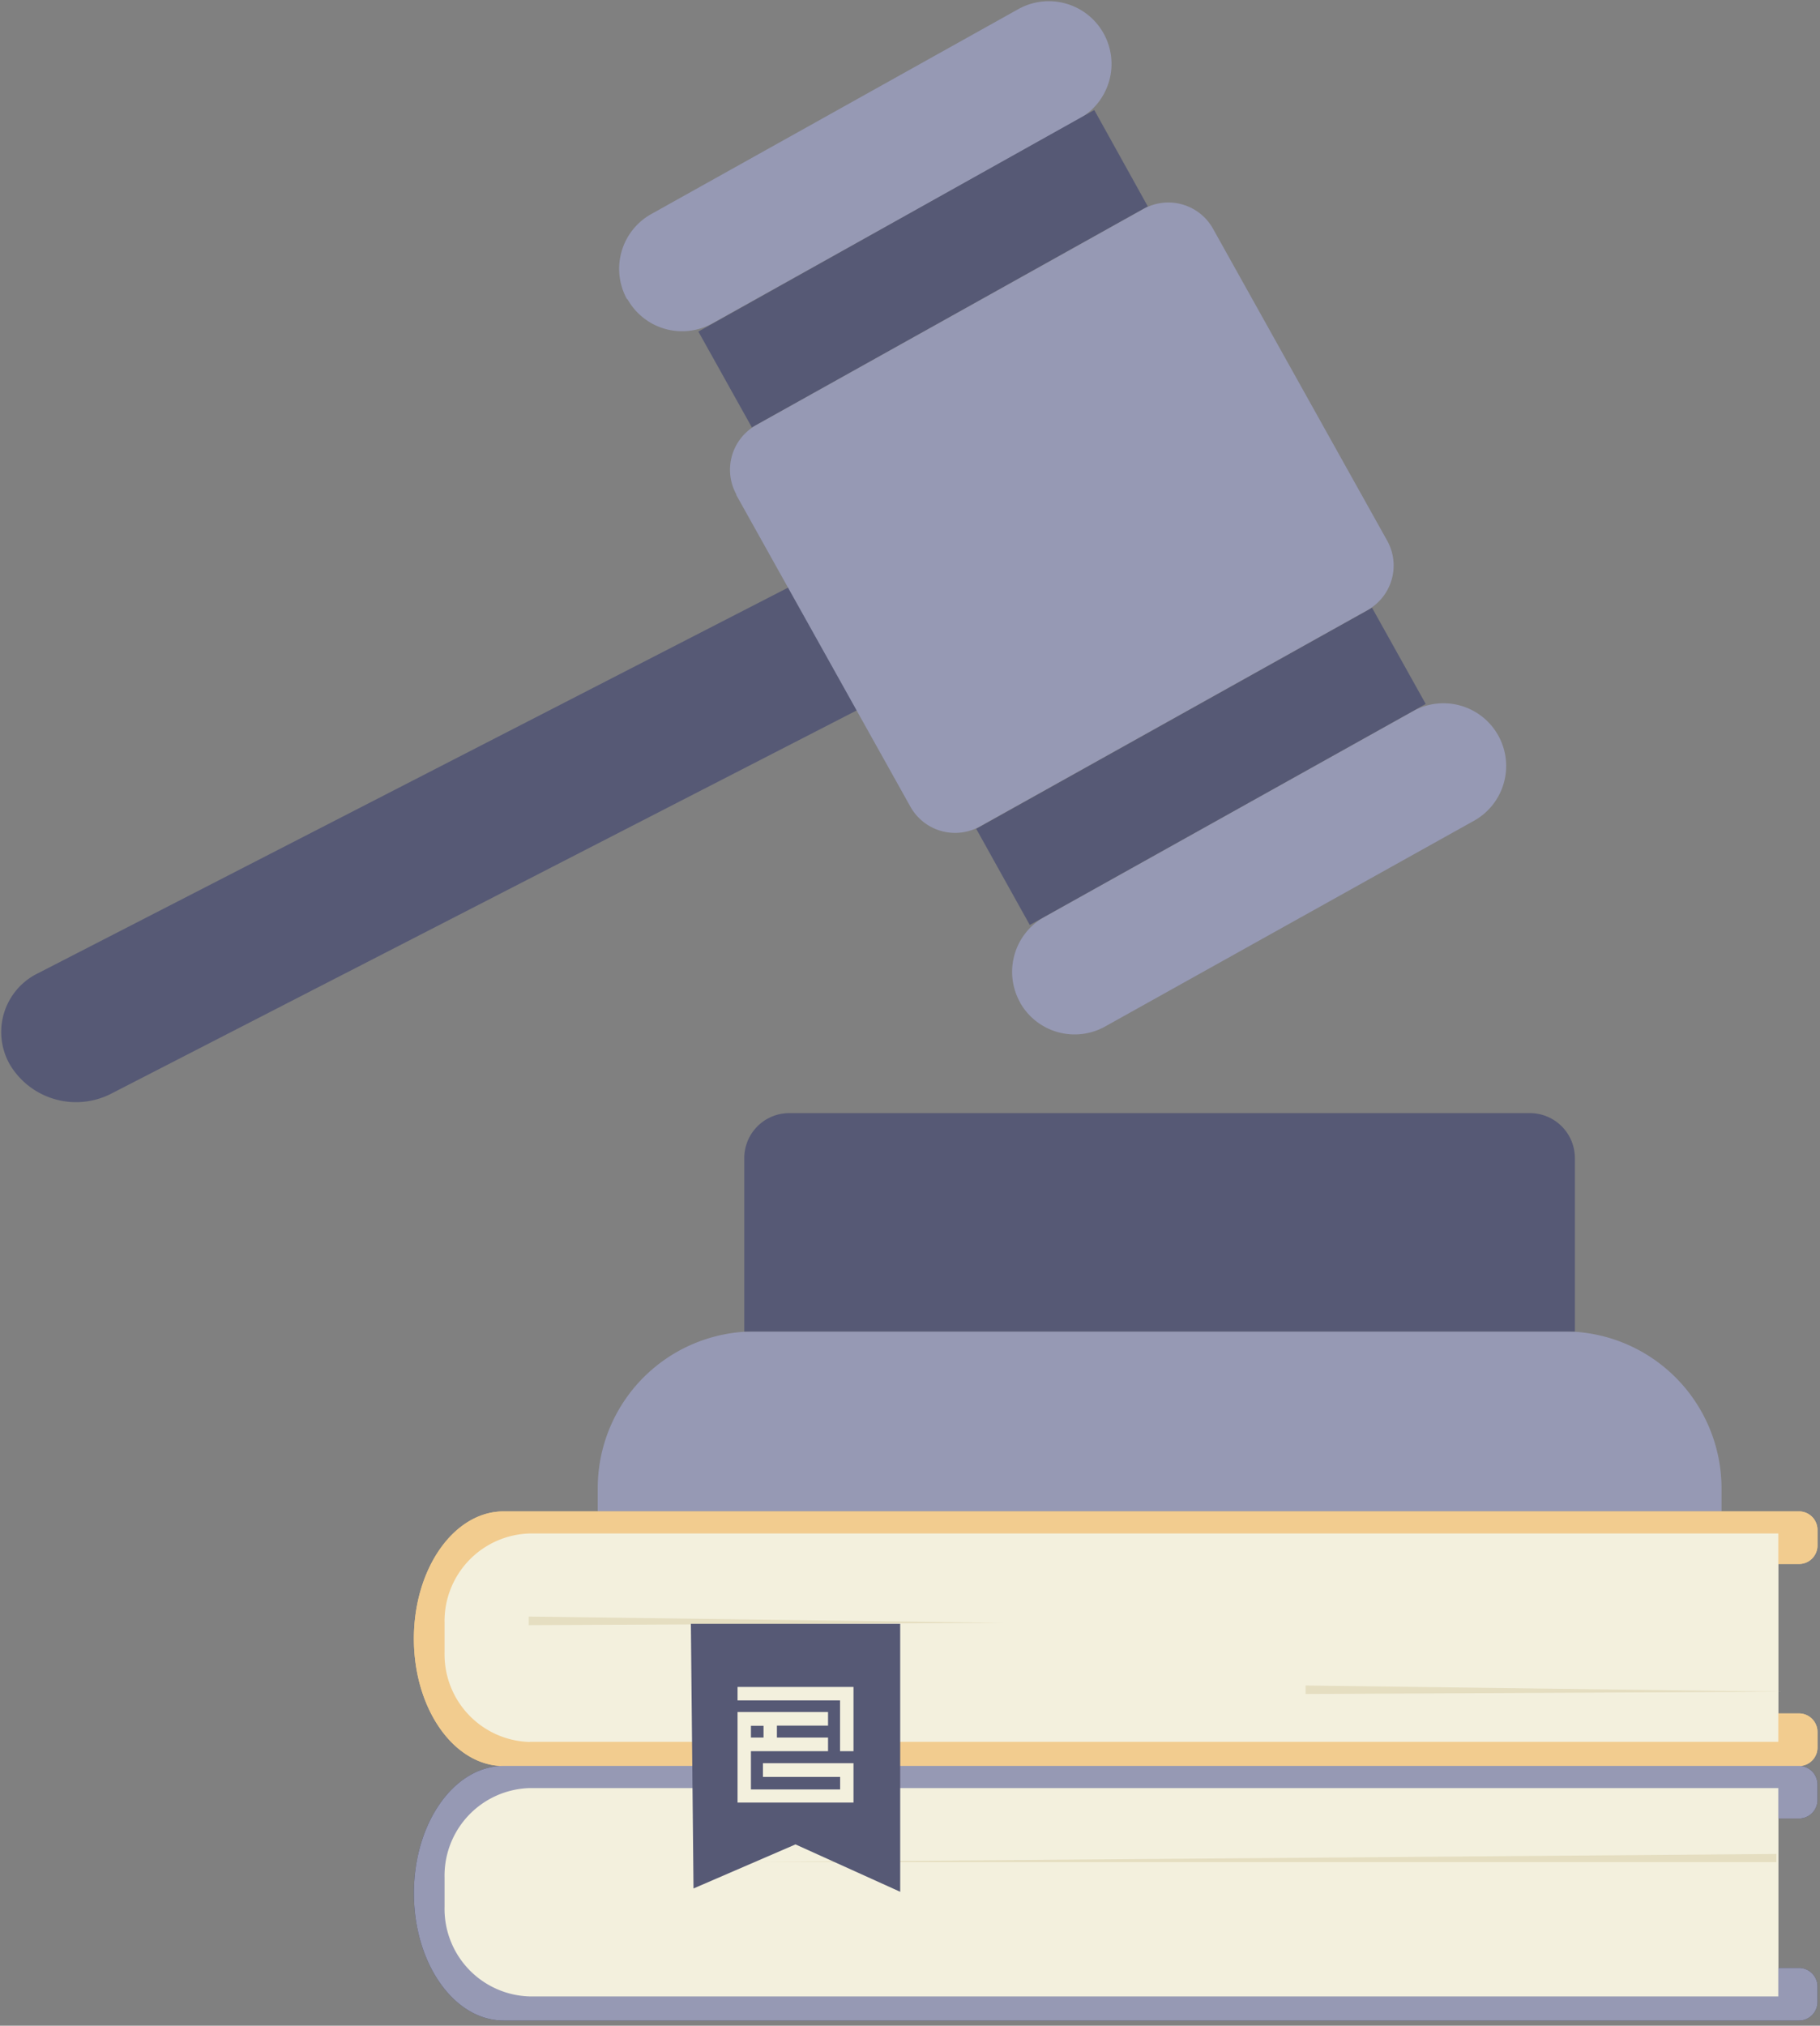 <svg xmlns="http://www.w3.org/2000/svg" width="293" height="326" fill="none"><rect width="100%" height="100%" fill="#808080" stroke="none"/><path fill="#565975" d="M128.683 93.637 6.129 156.622a10.527 10.527 0 0 0-5.512 6.516 10.518 10.518 0 0 0 1.137 8.459 12.412 12.412 0 0 0 16.116 4.429l122.554-62.985"/><path fill="#9699B4" d="M164.208 161.298a10.105 10.105 0 0 1 3.896-13.713l59.13-32.995a10.093 10.093 0 0 1 11.357.726 10.093 10.093 0 0 1-1.522 16.896l-59.144 32.98a10.082 10.082 0 0 1-13.717-3.867v-.027Z"/><path fill="#565975" d="m165.784 148.86-8.628-15.483 63.725-35.572 8.642 15.482-63.739 35.573Z"/><path fill="#9699B4" d="M101.003 48.122a10.07 10.07 0 0 0 13.716 3.908l59.089-32.953A10.092 10.092 0 0 0 171.617.581a10.095 10.095 0 0 0-7.657.875L104.843 34.45a10.092 10.092 0 0 0-3.895 13.713l.055-.04Z"/><path fill="#565975" d="m176.169 17.706 8.613 15.51-63.739 35.572-8.613-15.427 63.739-35.655Z"/><path fill="#9699B4" d="M118.559 79.594a8.23 8.23 0 0 1 3.127-11.149l62.409-34.818a8.23 8.23 0 0 1 11.178 3.168l28.05 50.218a8.228 8.228 0 0 1-3.169 11.176l-62.408 34.818a8.234 8.234 0 0 1-11.179-3.181l-28.049-50.19.041-.042ZM96.23 239.518a25.213 25.213 0 0 1 15.556-23.32 25.246 25.246 0 0 1 9.655-1.926h130.44a25.266 25.266 0 0 1 25.265 25.246v3.717H96.23v-3.717Z"/><path fill="#565975" d="M119.82 186.379a7.238 7.238 0 0 1 7.229-7.24h119.248a7.243 7.243 0 0 1 7.242 7.227v27.92H119.82v-27.907Z"/><path fill="#F2CC8F" d="M292.592 281.18a2.972 2.972 0 0 1-2.894 3.03H81.076c-7.97 0-14.443-9.188-14.443-20.488 0-11.299 6.474-20.487 14.443-20.487h208.622a2.972 2.972 0 0 1 2.894 3.03v2.4a2.973 2.973 0 0 1-2.894 3.031H81.076c-4.677 0-8.477 5.403-8.477 12.026 0 6.624 3.8 12.027 8.477 12.027h208.622a2.976 2.976 0 0 1 2.894 3.031v2.4Z"/><path fill="#F3F0DD" d="M85.287 280.316h200.996v-33.529H85.286a14.099 14.099 0 0 0-13.716 14.426v4.704a14.1 14.1 0 0 0 13.716 14.426v-.027Z"/><path fill="#E5DEC1" d="m210.184 272.622 76.385-.37-76.385-1.001v1.371Z"/><path fill="#3D405B" d="M292.592 322.141a2.975 2.975 0 0 1-2.894 3.031H81.076c-7.97 0-14.443-9.188-14.443-20.488 0-11.3 6.474-20.488 14.443-20.488h208.622a2.977 2.977 0 0 1 2.894 3.045v2.386a2.976 2.976 0 0 1-2.894 3.03H81.076c-4.677 0-8.477 5.403-8.477 12.027 0 6.623 3.8 12.027 8.477 12.027h208.622a2.975 2.975 0 0 1 2.894 3.03v2.4Z"/><path fill="#F3F0DD" d="M85.287 321.291h200.996v-33.529H85.286a14.099 14.099 0 0 0-13.716 14.426v4.676a14.096 14.096 0 0 0 13.717 14.427Z"/><path fill="#3D405B" d="M128.066 299.843h21.192v7.913a1.785 1.785 0 0 1-2.25 1.728l-1.165-.96a9.367 9.367 0 0 0-4.76-2.071 21.892 21.892 0 0 0-4.828 0 9.277 9.277 0 0 0-4.76 2.071l-1.179.96a1.797 1.797 0 0 1-1.553-.307 1.784 1.784 0 0 1-.697-1.421v-7.913Z"/><path fill="#E5DEC1" d="M285.979 299.679H121.344l164.635-1.317v1.317ZM85.121 261.542l76.385-.37-76.385-1.015v1.385Z"/><path fill="#F2CC8F" d="M292.592 281.18a2.972 2.972 0 0 1-2.894 3.03H81.076c-7.97 0-14.443-9.188-14.443-20.488 0-11.299 6.474-20.487 14.443-20.487h208.622a2.972 2.972 0 0 1 2.894 3.03v2.4a2.973 2.973 0 0 1-2.894 3.031H81.076c-4.677 0-8.477 5.403-8.477 12.026 0 6.624 3.8 12.027 8.477 12.027h208.622a2.976 2.976 0 0 1 2.894 3.031v2.4Z"/><path fill="#F3F0DD" d="M85.287 280.316h200.996v-33.529H85.286a14.099 14.099 0 0 0-13.716 14.426v4.704a14.1 14.1 0 0 0 13.716 14.426v-.027Z"/><path fill="#E5DEC1" d="m210.184 272.622 76.385-.37-76.385-1.001v1.371Z"/><path fill="#9699B4" d="M292.592 322.141a2.975 2.975 0 0 1-2.894 3.031H81.076c-7.97 0-14.443-9.188-14.443-20.488 0-11.3 6.474-20.488 14.443-20.488h208.622a2.977 2.977 0 0 1 2.894 3.045v2.386a2.976 2.976 0 0 1-2.894 3.03H81.076c-4.677 0-8.477 5.403-8.477 12.027 0 6.623 3.8 12.027 8.477 12.027h208.622a2.975 2.975 0 0 1 2.894 3.03v2.4Z"/><path fill="#F3F0DD" d="M85.287 321.291h200.996v-33.529H85.286a14.099 14.099 0 0 0-13.716 14.426v4.676a14.096 14.096 0 0 0 13.717 14.427Z"/><path fill="#E5DEC1" d="M285.979 299.679H121.344l164.635-1.317v1.317ZM85.121 261.542l76.385-.37-76.385-1.015v1.385Z"/><path fill="#565975" d="M111.223 261.323h33.7v43.128l-16.857-7.625-16.418 7.09-.425-42.593Z"/><path fill="#F3F0DD" d="M135.239 271.484h-16.501v2.167h16.501v8.173h2.167v-10.34h-2.167Z"/><path fill="#F3F0DD" d="M122.826 283.812v2.153h12.426v2.016h-14.36v-6.157h12.413v-2.194h-8.23v-1.92h8.23v-2.194h-14.567v14.577h18.668v-6.336h-14.58v.055Zm-1.934-6.075h2.03v1.893h-2.03v-1.893Z"/></svg>
